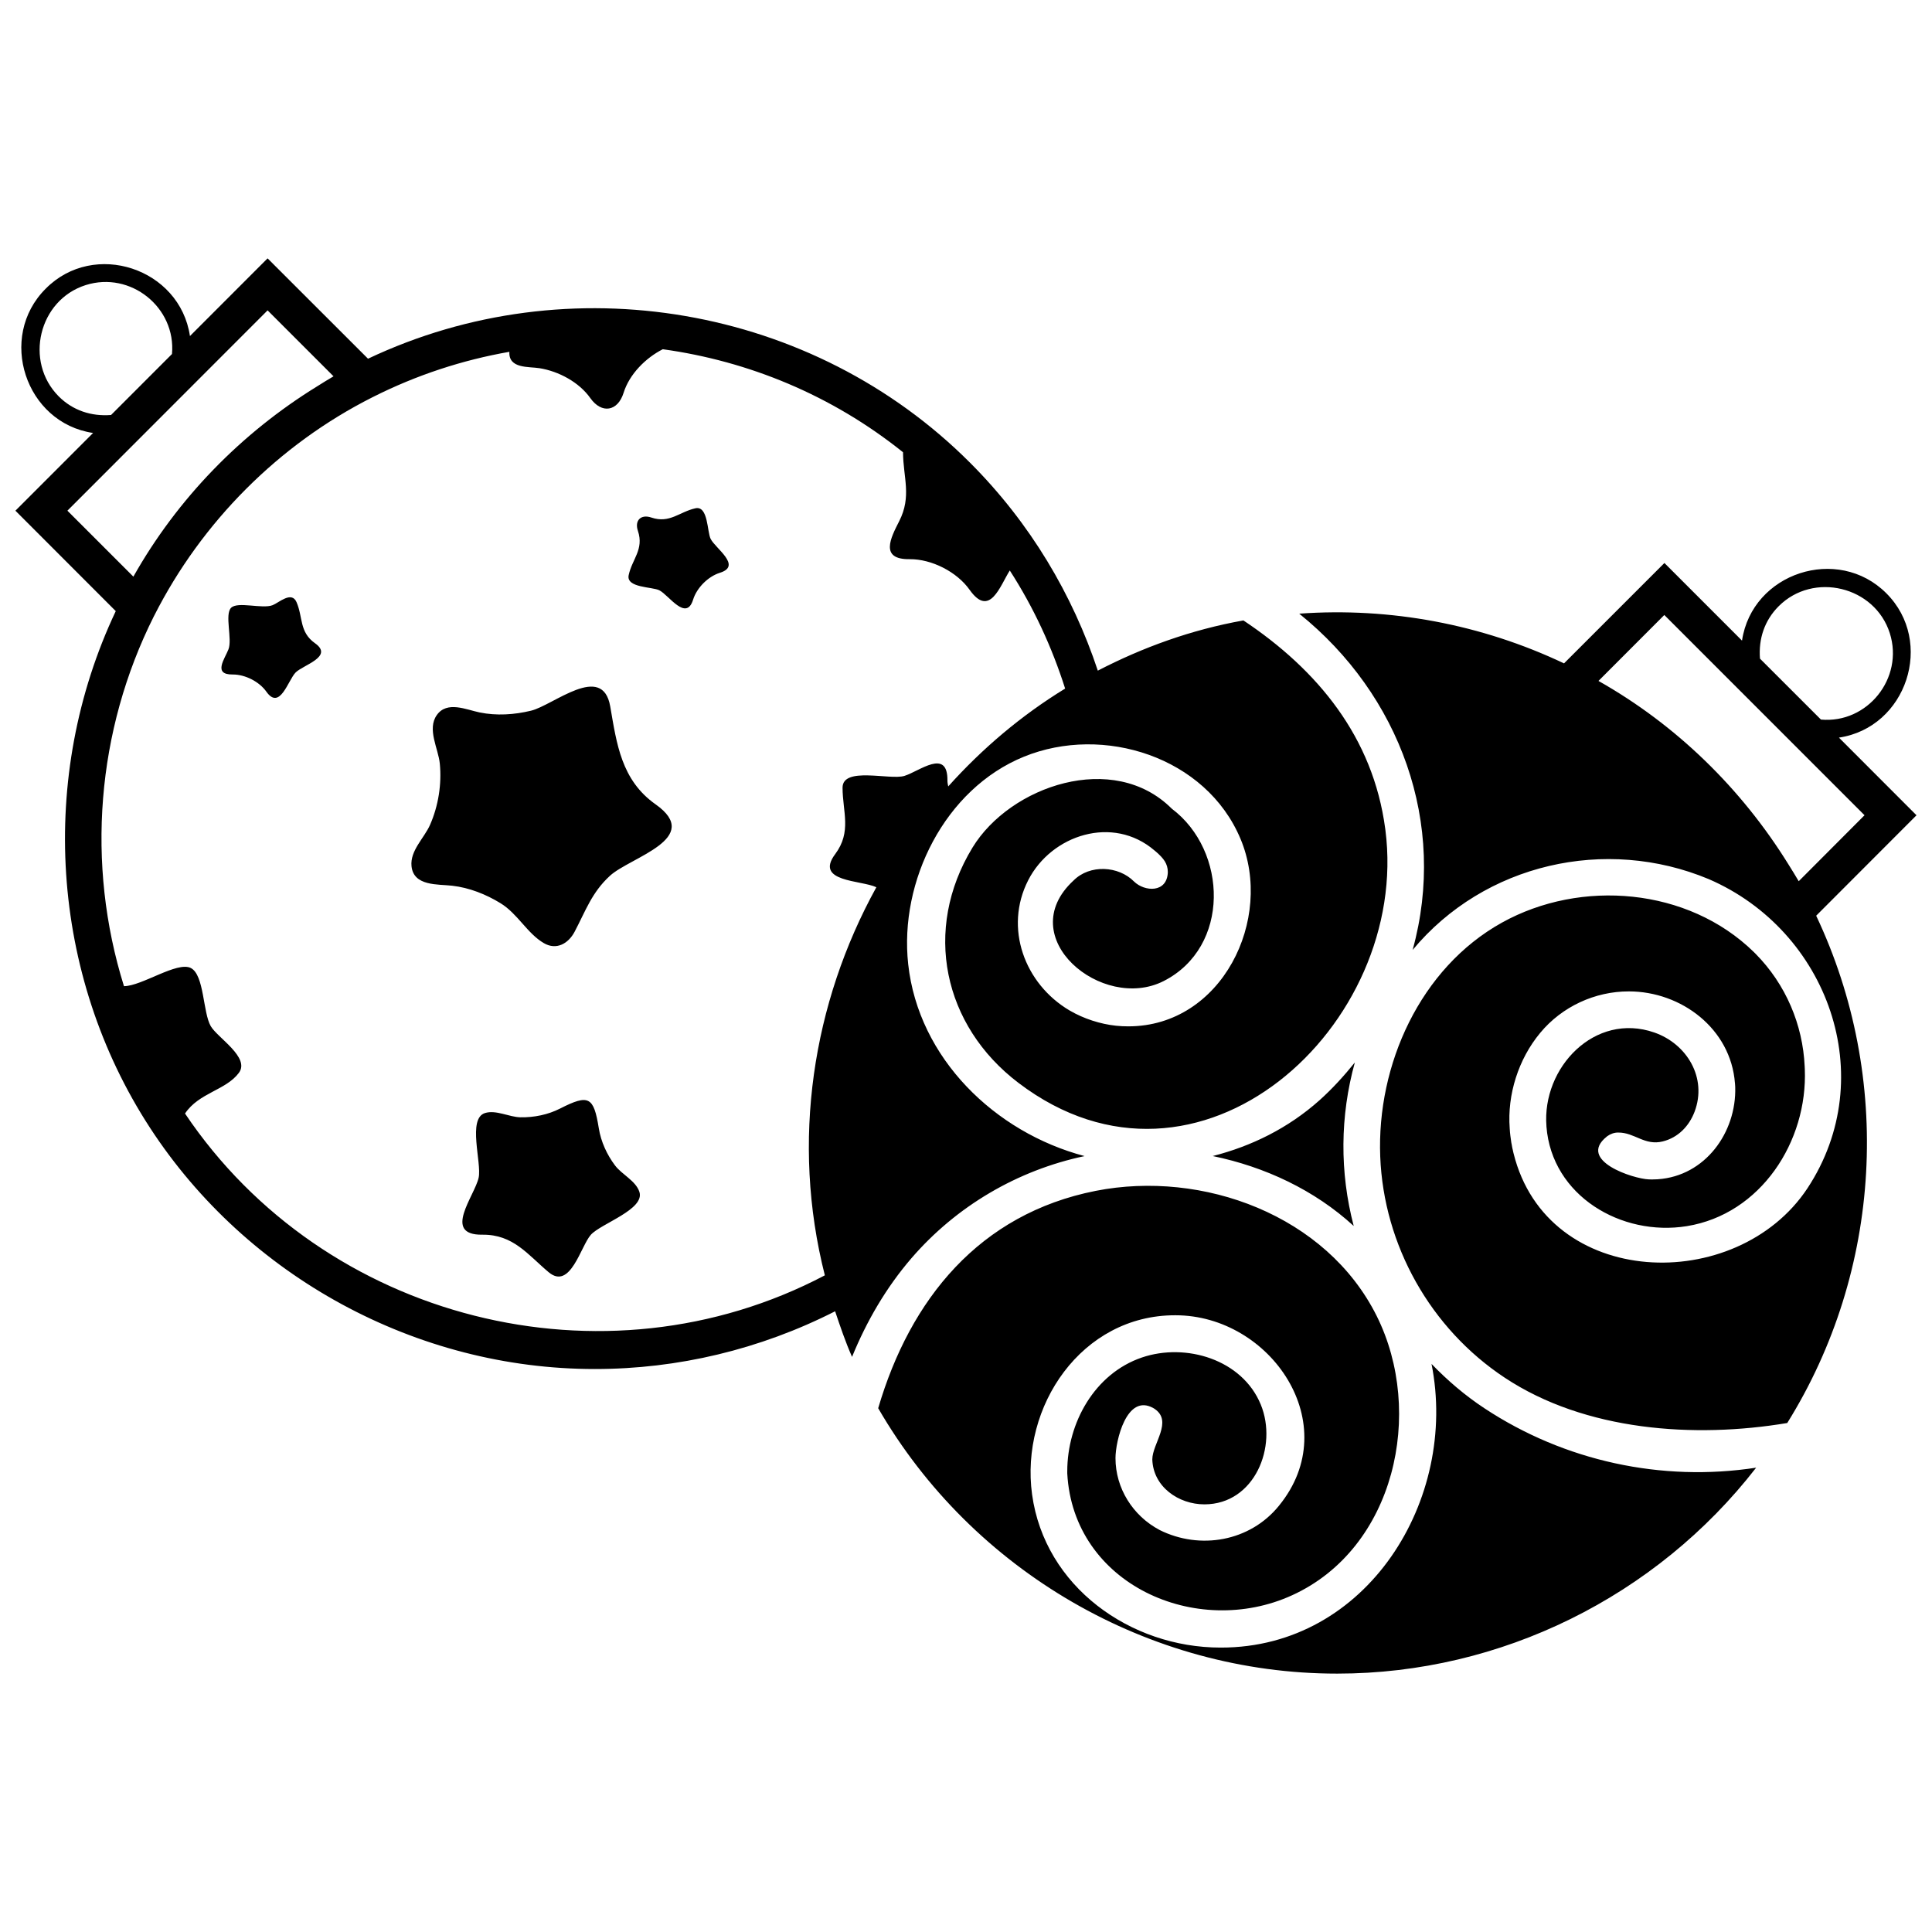 <?xml version="1.0" encoding="UTF-8"?>
<!-- Uploaded to: ICON Repo, www.svgrepo.com, Generator: ICON Repo Mixer Tools -->
<svg width="800px" height="800px" version="1.1" viewBox="144 144 512 512" xmlns="http://www.w3.org/2000/svg">
 <defs>
  <clipPath id="a">
   <path d="m148.09 212h503.81v376h-503.81z"/>
  </clipPath>
 </defs>
 <g clip-path="url(#a)">
  <path d="m328.3 278.7c-4.254 0.934-6.809 4.098-11.688 2.453-2.777-0.945-4.5 0.777-3.551 3.559 1.633 4.891-1.535 7.434-2.453 11.695-0.738 3.414 6.234 3.066 8.129 4.031 2.523 1.281 7.113 8.387 8.949 2.457 0.984-3.141 3.965-6.125 7.109-7.106 5.906-1.848-1.176-6.426-2.457-8.961-0.969-1.895-0.633-8.863-4.039-8.129zm-21.293 174.18c-2.16-2.867-3.746-6.312-4.316-9.863-1.348-8.402-2.664-9.109-10.25-5.246-3.207 1.641-6.93 2.391-10.52 2.324-2.988-0.055-6.465-2.031-9.383-1.129-4.719 1.449-0.836 13.188-1.691 17.129-1.059 4.848-9.73 15.262 0.996 15.113 8.191-0.09 12.008 5.289 17.566 9.949 5.754 4.809 8.488-6.914 11.164-9.918 2.68-3 14.453-6.738 12.859-11.426-0.98-2.902-4.621-4.551-6.426-6.934zm10.719-95.73c-9.078-6.422-10.285-15.98-12.008-25.934-2.039-11.762-15.074-0.309-20.992 1.125-4.418 1.074-9.156 1.379-13.629 0.461-3.527-0.723-8.633-3.141-11.34 0.699-2.641 3.738 0.402 8.871 0.793 12.832 0.539 5.465-0.375 11.23-2.582 16.258-1.547 3.516-5.328 6.824-4.914 10.953 0.543 5.352 6.984 4.746 10.766 5.18 4.539 0.516 8.957 2.266 12.832 4.644 4.562 2.801 7.047 7.984 11.477 10.574 3.324 1.941 6.488 0.125 8.145-3.012 2.926-5.543 4.551-10.422 9.375-14.844 5.383-4.938 24.887-9.879 12.078-18.938zm-90.254-42.695c-4.199-2.969-3.152-6.918-4.898-10.898-1.316-3.016-4.684 0.184-6.336 0.824-2.75 1.059-9.238-1.062-10.996 0.695-1.754 1.758 0.359 8.258-0.695 11-0.957 2.484-4.223 6.738 1.113 6.672 3.285-0.027 7.059 1.883 8.949 4.578 3.59 5.043 5.742-3.113 7.746-5.121 2-2 10.168-4.184 5.117-7.75zm203.95 135.92c-23.734-6.269-44.012-25.895-46.742-50.863-2.406-21.988 9.684-46.43 30.672-54.98 21.027-8.57 48.27 0.023 57.395 21.77 8.93 21.277-4.953 49.691-29.707 49.691h-0.09c-1.062 0-2.133-0.051-3.184-0.164h-0.012c-4.164-0.438-8.547-1.863-12.188-3.981-0.051-0.023-0.102-0.051-0.133-0.078-0.004-0.004-0.004-0.004-0.016-0.004-11.891-7.031-17.395-21.844-10.938-34.488 6.18-12.09 22.48-17.32 33.449-7.914 0.09 0.066 0.172 0.129 0.25 0.203 0.117 0.102 0.246 0.211 0.371 0.32 0.016 0.016 0.039 0.039 0.066 0.055 1.645 1.5 2.871 2.867 2.871 5.195-0.184 5.555-6.137 5.211-8.945 2.484-4.137-4.188-11.727-4.598-16.027-0.293-16.355 15.07 7.574 34.941 23.863 26.664 17.723-9.008 17-34.543 2.148-45.691-15.434-15.438-42.836-6.039-52.805 10.316-13.246 21.754-7.785 47.203 12.203 62.371 47.785 36.297 103.86-15.211 97.223-67.02l-0.055-0.387v-0.016c-3.234-24.184-17.84-41.988-37.574-55.145-13.879 2.473-26.719 7.164-38.586 13.305-6.691-20.129-17.863-39.102-33.863-55.105-41.645-41.699-106.32-52.762-159.54-27.559l-26.617-26.594-20.574 20.59c-2.656-17.965-25.426-25.516-38.23-12.551-12.875 12.84-5.387 35.57 12.562 38.234l-20.586 20.598 26.594 26.613c-20.707 43.785-17.383 96.301 9.078 136.93 25.762 39.539 70.703 63.949 117.88 63.922h0.078c21.836 0 43.664-5.156 63.602-15.301 1.355 4.043 2.727 8.094 4.484 12.086 3.887-9.512 9.051-18.383 15.758-26.172 11.891-13.77 28.062-23.285 45.863-27.039zm-271.87-201.34c-9.176-9.23-5.316-25.527 7.16-29.484 11.902-3.773 23.969 5.938 22.867 18.266l-16.145 16.156c-5.199 0.414-10.117-1.168-13.883-4.938zm2.312 30.301 53.051-53.086 17.477 17.48c-1.469 0.832-2.898 1.762-4.352 2.66-20.164 12.426-37.043 29.766-48.695 50.426zm205.42 73.445c0.035 6.402 2.465 11.66-1.953 17.57-5.559 7.445 6.84 6.852 10.914 8.777-16.918 30.664-22.672 67.336-13.652 102.85-58.48 30.789-132.71 11.984-169.56-42.879 3.688-5.531 10.797-6.141 14.262-10.766 3.062-4.086-5.633-9.281-7.441-12.383-2.106-3.617-1.707-13.582-5.277-15.41-3.617-1.852-12.977 4.785-17.723 4.809-10.109-32.344-7.293-67.734 7.926-98.031l0.113-0.211c12.566-24.793 32.973-45.297 57.793-57.82l0.191-0.094c11.516-5.801 23.672-9.781 36.113-11.957-0.25 4.523 5.106 3.879 8 4.344 5.055 0.816 10.461 3.688 13.453 7.926 3 4.242 7.273 3.543 8.816-1.406 1.547-4.949 5.84-9.238 10.383-11.547 22.746 3.144 44.805 12.176 63.668 27.301 0.039 6.719 2.356 11.66-1.023 18.289-2.223 4.367-5.258 10.156 2.766 10.047 5.84-0.051 12.539 3.352 15.914 8.129 5.328 7.535 8.051-1.051 10.637-5.133 6.363 9.859 11.207 20.41 14.668 31.297-11.645 7.125-22.004 15.926-30.98 25.93-0.102-0.516-0.219-1.047-0.211-1.527 0.105-8.734-7.469-2.453-11.426-1.254-3.863 1.16-16.41-2.582-16.371 3.148zm284.61 7.273-20.555-20.578c17.957-2.68 25.438-25.391 12.562-38.25-12.84-12.859-35.562-5.445-38.25 12.543l-20.562-20.57-26.605 26.602c-21.91-10.379-46.008-14.895-70.176-13.176 26.703 21.492 39.305 55.645 30.055 89.117 19.023-22.883 51.148-30.16 78.434-18.785 0.016 0.004 0.039 0.012 0.055 0.023 31.551 13.648 45.605 52.352 26.141 81.926-18.77 28.352-68.961 26.812-77.883-9.254-0.012-0.027-0.012-0.055-0.023-0.082-0.082-0.336-0.156-0.676-0.223-1.012-0.012-0.016-0.012-0.039-0.023-0.066-0.055-0.348-0.164-0.684-0.195-1.031-0.035-0.141-0.062-0.273-0.078-0.418-0.012-0.043-0.023-0.082-0.035-0.129l-0.055-0.398c-0.012-0.051-0.023-0.105-0.027-0.152l-0.027-0.23c-0.062-0.363-0.113-0.734-0.152-1.098-0.012-0.117-0.023-0.23-0.039-0.348l-0.035-0.32c-0.004-0.082-0.016-0.156-0.027-0.234-0.027-0.359-0.055-0.734-0.078-1.09v-0.027c-0.684-8.941 2.324-18.371 8.051-25.258 0.004-0.016 0.027-0.039 0.043-0.055 0-0.012 0.012-0.016 0.023-0.027 5.742-6.914 14.469-10.965 23.449-10.949h0.004c13.938 0 27.02 9.914 28.117 24.305 0 0.016 0.012 0.039 0.012 0.051 0.012 0.195 0.027 0.391 0.039 0.582 0 0.133 0.012 0.281 0.023 0.41 0.359 12.062-7.977 23.574-20.484 24.434-0.062 0-0.117 0.012-0.168 0.012-0.43 0.027-0.855 0.039-1.281 0.039h-0.398c-0.125 0-0.242 0-0.352-0.012h-0.156c-0.023 0-0.039 0-0.074-0.004-4.141-0.152-19.012-4.992-11.145-11.324 0.055-0.051 0.117-0.09 0.168-0.133 0.816-0.594 1.875-0.98 2.894-0.953 4.316-0.043 6.981 3.551 11.785 2.352 4.074-1.008 6.992-4.055 8.441-7.871 3.391-8.961-2.016-17.984-10.676-20.996-15.785-5.484-29.805 9.32-28.582 24.816v0.094c1.418 18.391 19.883 29.211 37.203 26.41 19.625-3.18 32.055-22.449 31.266-41.637 0-0.234-0.012-0.469-0.035-0.707-0.492-11.027-4.992-21.727-13.004-29.832-0.105-0.102-0.195-0.195-0.301-0.297l-0.203-0.203c-17.426-17.027-45.789-19.379-66.711-7.766-21.707 12.062-33.199 37.719-32.262 61.992 0.914 23.539 13.352 45.621 32.992 58.609 21.344 14.145 50.262 16.129 74.871 12.012 25.145-40.371 28.012-91.469 7.668-134.44zm-36.531-55.391c9.207-9.23 25.516-5.301 29.461 7.16 3.762 11.895-5.938 23.988-18.254 22.871l-16.156-16.148c-0.418-5.215 1.184-10.109 4.949-13.883zm2.586 68.395c-12.457-20.102-29.715-36.957-50.336-48.605l17.449-17.473 53.059 53.066-17.441 17.488c-0.867-1.512-1.816-2.984-2.731-4.477zm-80.531 144.17c-5.234-3.449-9.867-7.445-14.047-11.777 7.144 35.906-17.039 75.215-55.816 75.176h-0.105c-23.879 0-46.578-16.129-49.938-40.578-3.195-23.344 13.148-47.527 37.922-47.488h0.105c25.18 0 45.031 28.84 27.434 50.43-0.012 0.012-0.012 0.016-0.023 0.027l-0.004 0.012c-7.688 9.488-20.918 11.789-31.66 6.426 0 0-0.012 0-0.012-0.012-7.035-3.719-11.656-11.016-11.656-19.027 0-4.449 2.922-17.242 10.02-13.262 0.051 0.016 0.09 0.043 0.125 0.078 0.016 0 0.027 0.004 0.039 0.016 0.055 0.027 0.105 0.066 0.156 0.102 4.961 3.312-0.582 9.219-0.582 13.418 0.23 7.266 6.977 11.902 13.805 11.902 13.328 0 19.508-15.367 14.934-26.457-4.914-11.953-19.855-16.418-31.488-12.465-12.539 4.266-19.789 17.332-19.789 30.16v0.543c1.551 29.449 34.219 43.902 59.602 32.305 27.297-12.465 35.121-48.5 22.402-74.008-13.328-26.719-46.109-38.73-74.453-33.16-30.832 6.078-49.176 28.711-57.656 57.602 24.969 43.176 71.723 70.363 121.61 70.336h0.078c43.289 0 84.484-20.402 110.98-54.574-25.031 3.848-50.82-1.746-71.98-15.723zm-43.703-81.676c-8.363 7.473-18.145 12.227-28.324 14.812 13.816 2.859 26.926 8.969 37.359 18.535-3.738-14.234-3.633-29.137 0.297-43.328-2.824 3.492-5.871 6.879-9.332 9.98z"/>
 </g>
</svg>
